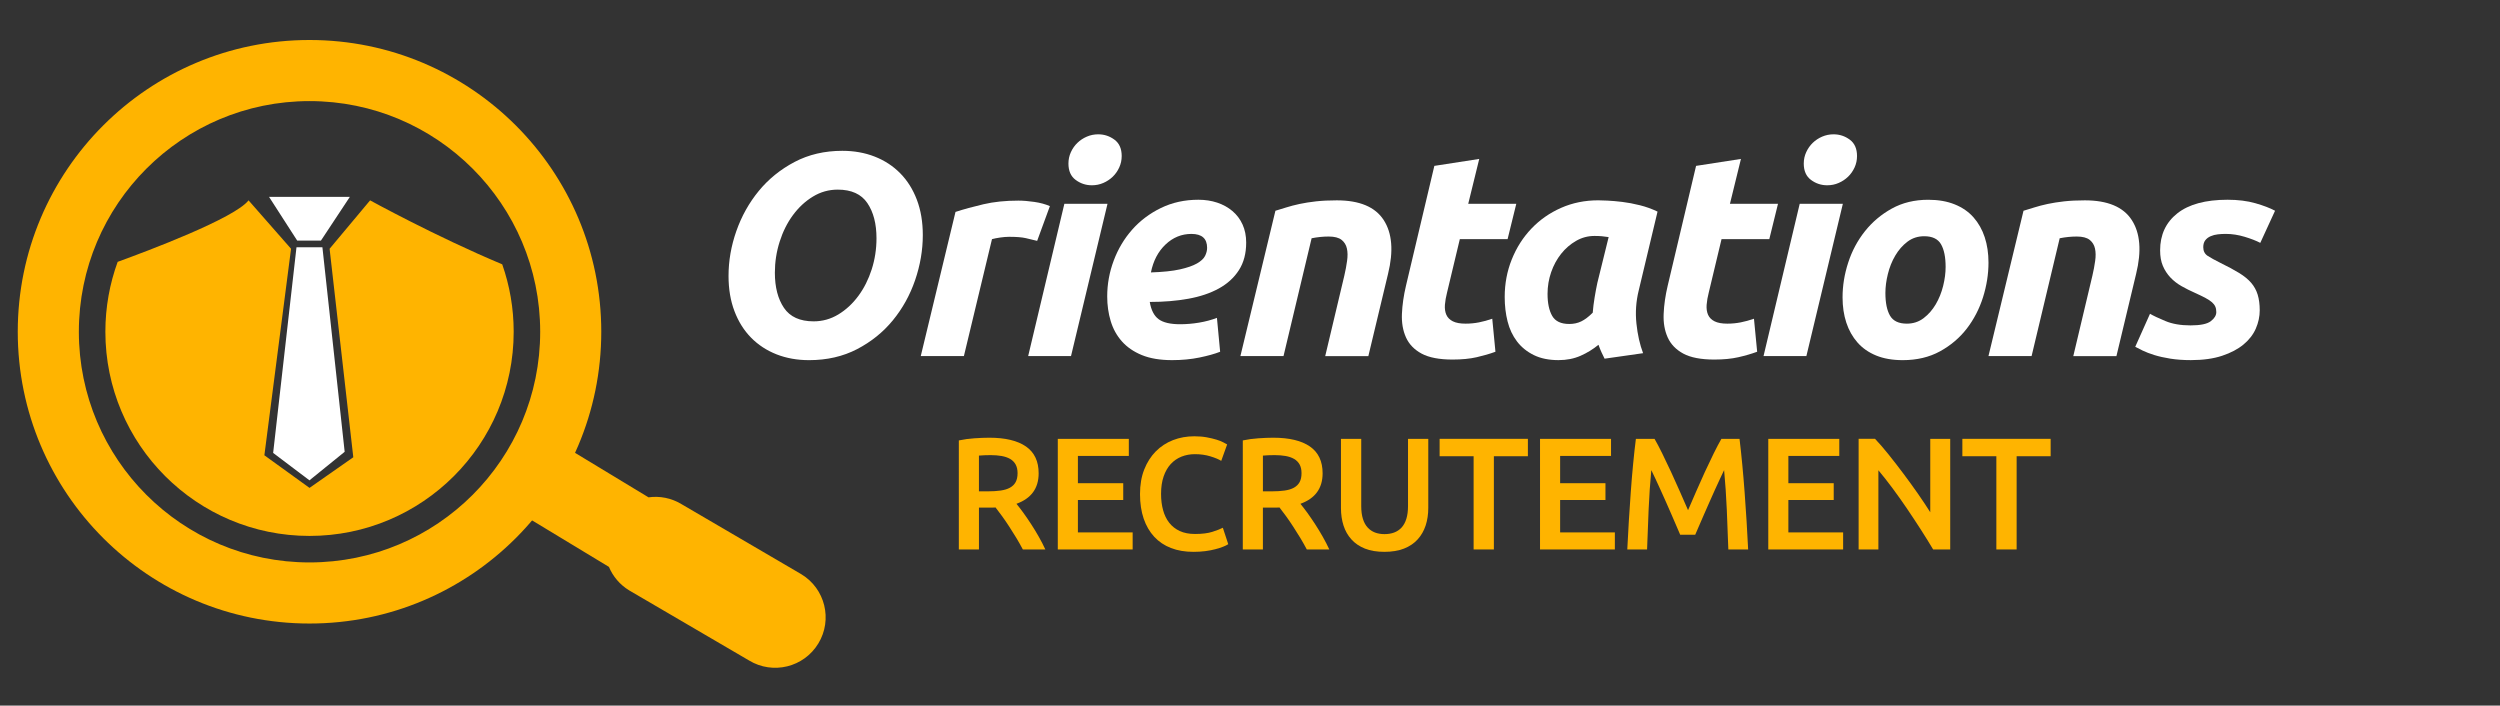 <?xml version="1.0" encoding="utf-8"?>
<!-- Generator: Adobe Illustrator 16.0.0, SVG Export Plug-In . SVG Version: 6.00 Build 0)  -->
<!DOCTYPE svg PUBLIC "-//W3C//DTD SVG 1.1//EN" "http://www.w3.org/Graphics/SVG/1.1/DTD/svg11.dtd">
<svg version="1.1" id="Layer_1" xmlns="http://www.w3.org/2000/svg" xmlns:xlink="http://www.w3.org/1999/xlink" x="0px" y="0px"
	 width="209.4px" height="59.1px" viewBox="0 -3.4 209.4 59.1" enable-background="new 0 -3.4 209.4 59.1" xml:space="preserve">
<rect x="0" y="-3.4" width="209.4" height="59.1" fill="#333333" stroke="none"/>
<g>
	<path fill="#FFB400" d="M25.925-0.05c-13.497,0-24.438,10.941-24.438,24.438c0,13.499,10.941,24.439,24.438,24.439
		c13.497,0,24.438-10.94,24.438-24.439C50.364,10.891,39.422-0.05,25.925-0.05z M25.925,43.709c-10.67,0-19.32-8.651-19.32-19.321
		c0-10.67,8.65-19.32,19.32-19.32c10.673,0,19.321,8.65,19.321,19.32C45.247,35.058,36.598,43.709,25.925,43.709z"/>
</g>
<path fill="#FFB400" d="M67.12,44.697l-10.039-5.871c-0.861-0.521-1.834-0.698-2.76-0.569l-7.48-4.529l-3.472,5.734l7.635,4.621
	c0.334,0.792,0.909,1.49,1.7,1.97l10.041,5.871c1.996,1.209,4.592,0.567,5.8-1.427C69.755,48.501,69.116,45.904,67.12,44.697z"/>
<g>
	<path fill="#FFB400" d="M25.925,41.489c9.444,0,17.101-7.656,17.101-17.101c0-1.98-0.339-3.879-0.959-5.647
		c-5.596-2.348-11.068-5.359-11.068-5.359l-3.392,4.055L29.592,34.9l-3.667,2.566l-3.781-2.731l2.234-17.298l-3.559-4.055
		c-1.158,1.499-8.43,4.23-10.963,5.15c-0.667,1.827-1.03,3.799-1.03,5.855C8.826,33.833,16.481,41.489,25.925,41.489z"/>
</g>
<polygon fill="#FFFFFF" points="22.537,13.092 29.302,13.092 26.881,16.754 24.895,16.754 "/>
<polygon fill="#FFFFFF" points="24.834,17.312 22.879,34.536 25.919,36.833 28.869,34.443 27.005,17.312 "/>
<g>
	<path fill="#FFFFFF" d="M67.764,26.766c-0.987,0-1.892-0.162-2.716-0.484c-0.824-0.324-1.536-0.789-2.134-1.395
		c-0.598-0.606-1.063-1.346-1.394-2.219c-0.332-0.873-0.498-1.859-0.498-2.959c0-1.26,0.218-2.513,0.655-3.758
		c0.437-1.245,1.063-2.364,1.879-3.359c0.816-0.994,1.815-1.802,2.995-2.425c1.18-0.622,2.514-0.934,4.001-0.934
		c0.985,0,1.892,0.162,2.716,0.485c0.825,0.324,1.536,0.789,2.134,1.395c0.598,0.606,1.063,1.346,1.395,2.219
		c0.331,0.873,0.497,1.859,0.497,2.958c0,1.261-0.214,2.518-0.643,3.771c-0.429,1.253-1.051,2.376-1.867,3.371
		c-0.816,0.994-1.814,1.798-2.995,2.412C70.608,26.458,69.267,26.766,67.764,26.766z M70.165,12.483
		c-0.744,0-1.435,0.194-2.073,0.582c-0.639,0.388-1.197,0.905-1.674,1.551c-0.477,0.647-0.849,1.391-1.115,2.231
		c-0.267,0.841-0.4,1.706-0.4,2.595c0,1.212,0.254,2.195,0.763,2.947c0.51,0.752,1.338,1.127,2.486,1.127
		c0.744,0,1.435-0.194,2.074-0.582c0.638-0.388,1.196-0.905,1.673-1.552c0.476-0.646,0.848-1.387,1.115-2.219
		c0.267-0.832,0.401-1.701,0.401-2.607c0-1.212-0.255-2.194-0.765-2.946C72.141,12.858,71.313,12.483,70.165,12.483z"/>
	<path fill="#FFFFFF" d="M86.872,16.775c-0.323-0.081-0.642-0.158-0.958-0.23c-0.315-0.073-0.78-0.11-1.394-0.11
		c-0.227,0-0.477,0.021-0.752,0.061c-0.275,0.041-0.501,0.085-0.679,0.134l-2.353,9.796h-3.613l2.91-12.076
		c0.695-0.226,1.475-0.44,2.34-0.642c0.864-0.203,1.838-0.304,2.922-0.304c0.404,0,0.853,0.037,1.346,0.109s0.925,0.19,1.298,0.352
		L86.872,16.775z"/>
	<path fill="#FFFFFF" d="M89.708,26.426h-3.589l3.032-12.755h3.613L89.708,26.426z M91.455,12.119c-0.501,0-0.954-0.149-1.357-0.449
		c-0.405-0.299-0.606-0.756-0.606-1.371c0-0.339,0.068-0.659,0.206-0.958c0.137-0.298,0.318-0.557,0.546-0.776
		c0.226-0.218,0.488-0.392,0.788-0.521c0.299-0.129,0.617-0.194,0.957-0.194c0.501,0,0.954,0.15,1.358,0.449
		c0.404,0.299,0.606,0.756,0.606,1.37c0,0.339-0.069,0.659-0.207,0.958c-0.137,0.3-0.319,0.558-0.545,0.776
		c-0.227,0.218-0.489,0.392-0.788,0.521C92.113,12.055,91.793,12.119,91.455,12.119z"/>
	<path fill="#FFFFFF" d="M92.74,21.431c0-1.034,0.182-2.037,0.546-3.007c0.363-0.97,0.876-1.831,1.539-2.583
		c0.663-0.752,1.467-1.358,2.412-1.819c0.947-0.461,1.992-0.691,3.142-0.691c0.566,0,1.091,0.081,1.576,0.242
		c0.484,0.162,0.909,0.396,1.272,0.703c0.365,0.308,0.646,0.683,0.849,1.128s0.304,0.95,0.304,1.516
		c0,0.905-0.202,1.673-0.607,2.304c-0.402,0.63-0.964,1.144-1.684,1.54c-0.72,0.396-1.572,0.683-2.559,0.86
		c-0.986,0.178-2.063,0.267-3.226,0.267c0.113,0.679,0.359,1.16,0.74,1.443c0.38,0.283,0.982,0.424,1.806,0.424
		c0.518,0,1.043-0.044,1.576-0.133c0.534-0.089,1.035-0.222,1.504-0.4l0.268,2.838c-0.453,0.178-1.032,0.339-1.734,0.484
		c-0.703,0.145-1.468,0.218-2.292,0.218c-1.003,0-1.846-0.142-2.534-0.424c-0.688-0.283-1.245-0.668-1.673-1.153
		c-0.429-0.484-0.74-1.05-0.934-1.697C92.836,22.846,92.74,22.159,92.74,21.431z M99.796,16.193c-0.825,0-1.549,0.295-2.17,0.885
		c-0.623,0.591-1.031,1.371-1.225,2.34c1.002-0.032,1.81-0.116,2.425-0.254c0.614-0.137,1.091-0.303,1.431-0.497
		c0.339-0.194,0.565-0.404,0.678-0.63c0.113-0.226,0.172-0.452,0.172-0.68C101.107,16.581,100.669,16.193,99.796,16.193z"/>
	<path fill="#FFFFFF" d="M106.829,14.253c0.274-0.081,0.578-0.173,0.909-0.279c0.332-0.104,0.703-0.202,1.116-0.291
		c0.412-0.088,0.873-0.161,1.382-0.218c0.51-0.056,1.088-0.084,1.733-0.084c1.908,0,3.218,0.549,3.929,1.649
		c0.712,1.099,0.833,2.603,0.364,4.51l-1.649,6.887H111l1.601-6.741c0.098-0.42,0.174-0.828,0.229-1.225
		c0.058-0.396,0.054-0.743-0.012-1.042c-0.064-0.299-0.213-0.542-0.447-0.728c-0.236-0.186-0.596-0.279-1.079-0.279
		c-0.47,0-0.947,0.048-1.431,0.145l-2.354,9.87h-3.611L106.829,14.253z"/>
	<path fill="#FFFFFF" d="M120.141,10.494l3.76-0.582l-0.922,3.759h4.025l-0.728,2.958h-4.001l-1.067,4.461
		c-0.097,0.373-0.157,0.72-0.183,1.042c-0.022,0.324,0.018,0.603,0.121,0.837c0.106,0.235,0.289,0.417,0.547,0.546
		c0.259,0.129,0.614,0.194,1.066,0.194c0.389,0,0.764-0.037,1.128-0.109c0.364-0.073,0.731-0.173,1.104-0.303l0.267,2.765
		c-0.484,0.178-1.011,0.33-1.575,0.459c-0.566,0.129-1.237,0.195-2.014,0.195c-1.115,0-1.98-0.167-2.595-0.497
		c-0.615-0.332-1.051-0.784-1.31-1.358c-0.259-0.574-0.371-1.233-0.339-1.977c0.031-0.743,0.145-1.528,0.339-2.352L120.141,10.494z"
		/>
	<path fill="#FFFFFF" d="M137.261,20.921c-0.228,0.921-0.292,1.847-0.194,2.776c0.097,0.93,0.282,1.758,0.558,2.486l-3.225,0.46
		c-0.098-0.193-0.187-0.378-0.268-0.557c-0.081-0.179-0.162-0.38-0.242-0.607c-0.453,0.372-0.954,0.68-1.504,0.922
		c-0.55,0.242-1.163,0.363-1.843,0.363c-0.808,0-1.5-0.142-2.072-0.424c-0.575-0.283-1.043-0.664-1.407-1.141
		c-0.363-0.476-0.627-1.034-0.788-1.673c-0.162-0.638-0.242-1.321-0.242-2.048c0-1.116,0.197-2.167,0.594-3.153
		c0.396-0.986,0.945-1.847,1.649-2.583c0.703-0.735,1.53-1.313,2.485-1.733c0.953-0.42,1.988-0.63,3.104-0.63
		c0.145,0,0.399,0.008,0.764,0.024c0.363,0.017,0.778,0.053,1.248,0.109c0.469,0.057,0.962,0.149,1.479,0.279
		c0.519,0.129,1.011,0.308,1.479,0.534L137.261,20.921z M134.74,16.459c-0.211-0.032-0.4-0.056-0.571-0.072
		c-0.17-0.016-0.375-0.024-0.618-0.024c-0.55,0-1.063,0.138-1.539,0.413c-0.479,0.275-0.894,0.634-1.249,1.079
		c-0.355,0.445-0.635,0.958-0.837,1.54s-0.304,1.188-0.304,1.819c0,0.776,0.13,1.39,0.388,1.843
		c0.259,0.452,0.736,0.679,1.432,0.679c0.372,0,0.707-0.072,1.006-0.218c0.3-0.146,0.619-0.388,0.959-0.728
		c0.031-0.404,0.084-0.829,0.157-1.273s0.149-0.853,0.23-1.225L134.74,16.459z"/>
	<path fill="#FFFFFF" d="M142.063,10.494l3.759-0.582l-0.922,3.759h4.025l-0.728,2.958h-4.001l-1.067,4.461
		c-0.097,0.373-0.157,0.72-0.182,1.042c-0.023,0.324,0.018,0.603,0.121,0.837c0.105,0.235,0.288,0.417,0.546,0.546
		c0.259,0.129,0.615,0.194,1.067,0.194c0.389,0,0.763-0.037,1.128-0.109c0.363-0.073,0.731-0.173,1.103-0.303l0.267,2.765
		c-0.483,0.178-1.01,0.33-1.576,0.459c-0.565,0.129-1.236,0.195-2.013,0.195c-1.114,0-1.979-0.167-2.595-0.497
		c-0.614-0.332-1.051-0.784-1.31-1.358c-0.259-0.574-0.371-1.233-0.338-1.977c0.03-0.743,0.144-1.528,0.338-2.352L142.063,10.494z"
		/>
	<path fill="#FFFFFF" d="M151.302,26.426h-3.589l3.03-12.755h3.614L151.302,26.426z M153.047,12.119
		c-0.502,0-0.955-0.149-1.357-0.449c-0.404-0.299-0.607-0.756-0.607-1.371c0-0.339,0.068-0.659,0.207-0.958
		c0.137-0.298,0.319-0.557,0.545-0.776c0.228-0.218,0.488-0.392,0.789-0.521c0.299-0.129,0.618-0.194,0.957-0.194
		c0.502,0,0.954,0.15,1.359,0.449c0.402,0.299,0.604,0.756,0.604,1.37c0,0.339-0.068,0.659-0.205,0.958
		c-0.139,0.3-0.319,0.558-0.546,0.776c-0.227,0.218-0.489,0.392-0.788,0.521C153.707,12.055,153.388,12.119,153.047,12.119z"/>
	<path fill="#FFFFFF" d="M159.376,26.766c-0.857,0-1.6-0.129-2.231-0.388c-0.631-0.259-1.151-0.623-1.563-1.092
		c-0.411-0.468-0.724-1.021-0.934-1.66c-0.211-0.639-0.315-1.346-0.315-2.122c0-0.97,0.157-1.94,0.473-2.91
		c0.314-0.97,0.78-1.843,1.395-2.619s1.365-1.41,2.255-1.903c0.89-0.493,1.907-0.739,3.056-0.739c0.84,0,1.58,0.129,2.22,0.388
		c0.638,0.259,1.164,0.622,1.574,1.091c0.413,0.47,0.725,1.023,0.935,1.662c0.21,0.639,0.315,1.346,0.315,2.122
		c0,0.97-0.154,1.94-0.46,2.91c-0.309,0.97-0.762,1.843-1.358,2.619c-0.599,0.775-1.346,1.41-2.243,1.903
		C161.596,26.519,160.556,26.766,159.376,26.766z M161.171,16.387c-0.534,0-1.003,0.154-1.407,0.46
		c-0.405,0.308-0.743,0.696-1.018,1.164c-0.276,0.469-0.481,0.982-0.618,1.54c-0.139,0.558-0.207,1.087-0.207,1.588
		c0,0.825,0.13,1.459,0.388,1.903c0.259,0.445,0.729,0.667,1.407,0.667c0.533,0,1.002-0.153,1.406-0.46
		c0.403-0.307,0.743-0.695,1.019-1.164c0.274-0.469,0.48-0.982,0.618-1.54c0.138-0.557,0.206-1.087,0.206-1.588
		c0-0.824-0.129-1.458-0.388-1.903C162.318,16.609,161.849,16.387,161.171,16.387z"/>
	<path fill="#FFFFFF" d="M169.489,14.253c0.273-0.081,0.577-0.173,0.908-0.279c0.332-0.104,0.703-0.202,1.116-0.291
		c0.413-0.088,0.872-0.161,1.383-0.218c0.509-0.056,1.087-0.084,1.732-0.084c1.908,0,3.218,0.549,3.929,1.649
		c0.712,1.099,0.833,2.603,0.364,4.51l-1.649,6.887h-3.613l1.601-6.741c0.098-0.42,0.175-0.828,0.23-1.225
		c0.057-0.396,0.053-0.743-0.013-1.042c-0.064-0.299-0.214-0.542-0.448-0.728c-0.235-0.186-0.595-0.279-1.078-0.279
		c-0.47,0-0.947,0.048-1.431,0.145l-2.354,9.87h-3.612L169.489,14.253z"/>
	<path fill="#FFFFFF" d="M183.479,23.855c0.824,0,1.391-0.117,1.698-0.352c0.306-0.234,0.46-0.489,0.46-0.764
		c0-0.178-0.028-0.331-0.085-0.46s-0.15-0.25-0.279-0.364c-0.129-0.113-0.307-0.23-0.533-0.352s-0.517-0.263-0.873-0.424
		c-0.404-0.178-0.784-0.368-1.139-0.57c-0.357-0.202-0.668-0.445-0.936-0.728c-0.265-0.283-0.476-0.606-0.63-0.97
		c-0.154-0.363-0.23-0.796-0.23-1.297c0-1.31,0.481-2.344,1.442-3.104c0.963-0.759,2.365-1.139,4.208-1.139
		c0.873,0,1.649,0.097,2.328,0.291c0.679,0.194,1.228,0.404,1.649,0.63l-1.237,2.691c-0.34-0.178-0.776-0.348-1.31-0.509
		c-0.533-0.161-1.06-0.242-1.576-0.242c-0.227,0-0.448,0.012-0.667,0.036c-0.218,0.025-0.42,0.077-0.605,0.158
		c-0.188,0.081-0.336,0.194-0.448,0.339c-0.113,0.146-0.17,0.34-0.17,0.582c0,0.324,0.125,0.566,0.375,0.728
		c0.25,0.162,0.602,0.356,1.056,0.582c0.63,0.307,1.155,0.591,1.576,0.849c0.42,0.258,0.755,0.533,1.006,0.824
		c0.25,0.291,0.433,0.623,0.546,0.995c0.112,0.372,0.17,0.808,0.17,1.309c0,0.518-0.109,1.027-0.327,1.528
		c-0.219,0.501-0.563,0.945-1.031,1.333c-0.469,0.388-1.066,0.704-1.795,0.946c-0.727,0.242-1.6,0.363-2.618,0.363
		c-0.632,0-1.2-0.041-1.711-0.122c-0.509-0.081-0.956-0.182-1.345-0.302c-0.388-0.122-0.716-0.248-0.982-0.377
		c-0.267-0.129-0.473-0.234-0.618-0.315l1.236-2.765c0.275,0.162,0.704,0.364,1.285,0.606
		C181.951,23.734,182.655,23.855,183.479,23.855z"/>
</g>
<g>
	<path fill="#FFB400" d="M82.865,33.263c1.337,0,2.36,0.245,3.069,0.734c0.708,0.492,1.063,1.24,1.063,2.247
		c0,1.257-0.62,2.107-1.859,2.554c0.169,0.206,0.361,0.456,0.575,0.748c0.214,0.295,0.433,0.614,0.655,0.957
		c0.224,0.344,0.438,0.695,0.642,1.056c0.205,0.36,0.388,0.716,0.548,1.063h-1.885c-0.169-0.321-0.352-0.644-0.548-0.971
		c-0.196-0.324-0.394-0.641-0.595-0.947c-0.201-0.309-0.399-0.599-0.595-0.87c-0.196-0.272-0.378-0.515-0.547-0.728
		c-0.126,0.009-0.232,0.013-0.322,0.013c-0.088,0-0.174,0-0.254,0h-0.815v3.503h-1.685V33.49c0.41-0.088,0.847-0.149,1.31-0.179
		C82.086,33.279,82.5,33.263,82.865,33.263z M82.986,34.721c-0.357,0-0.687,0.013-0.99,0.04v2.994h0.735
		c0.41,0,0.771-0.022,1.083-0.067c0.312-0.044,0.572-0.124,0.782-0.24c0.209-0.116,0.368-0.271,0.475-0.468s0.161-0.445,0.161-0.749
		c0-0.285-0.054-0.526-0.161-0.722s-0.261-0.352-0.461-0.469c-0.201-0.115-0.439-0.197-0.715-0.246
		C83.619,34.746,83.315,34.721,82.986,34.721z"/>
	<path fill="#FFB400" d="M88.601,42.623v-9.266h5.949v1.431h-4.265v2.285h3.797v1.405h-3.797v2.714h4.586v1.431H88.601z"/>
	<path fill="#FFB400" d="M99.953,42.822c-0.695,0-1.319-0.105-1.871-0.32c-0.553-0.213-1.021-0.528-1.404-0.942
		c-0.384-0.415-0.678-0.92-0.883-1.517c-0.204-0.599-0.308-1.284-0.308-2.06s0.118-1.462,0.354-2.059
		c0.235-0.598,0.56-1.104,0.969-1.518c0.411-0.415,0.892-0.729,1.444-0.943c0.554-0.214,1.146-0.32,1.778-0.32
		c0.384,0,0.73,0.029,1.043,0.087c0.312,0.058,0.583,0.122,0.816,0.194c0.231,0.07,0.422,0.146,0.574,0.227
		c0.151,0.079,0.258,0.139,0.321,0.175l-0.495,1.376c-0.214-0.134-0.52-0.261-0.915-0.381c-0.396-0.121-0.828-0.181-1.292-0.181
		c-0.4,0-0.774,0.069-1.122,0.207c-0.347,0.139-0.648,0.346-0.902,0.622s-0.452,0.624-0.596,1.043
		c-0.143,0.419-0.213,0.905-0.213,1.456c0,0.492,0.055,0.941,0.167,1.352c0.111,0.41,0.282,0.765,0.515,1.063
		c0.231,0.298,0.526,0.529,0.882,0.694c0.356,0.166,0.784,0.248,1.284,0.248c0.597,0,1.083-0.062,1.456-0.182
		c0.375-0.12,0.664-0.233,0.871-0.34l0.453,1.377c-0.106,0.071-0.252,0.142-0.435,0.214c-0.182,0.071-0.399,0.141-0.648,0.207
		c-0.25,0.067-0.53,0.12-0.842,0.161C100.643,42.803,100.309,42.822,99.953,42.822z"/>
	<path fill="#FFB400" d="M106.65,33.263c1.338,0,2.36,0.245,3.068,0.734c0.71,0.492,1.064,1.24,1.064,2.247
		c0,1.257-0.621,2.107-1.859,2.554c0.17,0.206,0.36,0.456,0.576,0.748c0.213,0.295,0.431,0.614,0.655,0.957
		c0.222,0.344,0.436,0.695,0.641,1.056c0.204,0.36,0.388,0.716,0.548,1.063h-1.885c-0.17-0.321-0.352-0.644-0.548-0.971
		c-0.196-0.324-0.396-0.641-0.596-0.947c-0.2-0.309-0.398-0.599-0.595-0.87c-0.195-0.272-0.379-0.515-0.548-0.728
		c-0.125,0.009-0.232,0.013-0.32,0.013c-0.091,0-0.175,0-0.255,0h-0.815v3.503h-1.684V33.49c0.408-0.088,0.845-0.149,1.309-0.179
		C105.871,33.279,106.285,33.263,106.65,33.263z M106.77,34.721c-0.355,0-0.686,0.013-0.988,0.04v2.994h0.735
		c0.41,0,0.771-0.022,1.083-0.067c0.313-0.044,0.573-0.124,0.782-0.24c0.208-0.116,0.366-0.271,0.475-0.468
		c0.107-0.196,0.159-0.445,0.159-0.749c0-0.285-0.052-0.526-0.159-0.722c-0.108-0.195-0.262-0.352-0.462-0.469
		c-0.2-0.115-0.439-0.197-0.715-0.246C107.404,34.746,107.101,34.721,106.77,34.721z"/>
	<path fill="#FFB400" d="M115.957,42.822c-0.635,0-1.178-0.091-1.632-0.272c-0.455-0.183-0.832-0.439-1.13-0.77
		c-0.298-0.329-0.52-0.717-0.662-1.163c-0.143-0.445-0.214-0.936-0.214-1.471v-5.789h1.698v5.63c0,0.418,0.047,0.777,0.141,1.074
		c0.093,0.3,0.227,0.542,0.401,0.729c0.174,0.187,0.379,0.325,0.614,0.415c0.237,0.089,0.503,0.133,0.795,0.133
		c0.295,0,0.563-0.044,0.803-0.133c0.242-0.09,0.448-0.229,0.623-0.415c0.172-0.188,0.307-0.43,0.4-0.729
		c0.093-0.297,0.141-0.656,0.141-1.074v-5.63h1.697v5.789c0,0.535-0.074,1.025-0.221,1.471c-0.147,0.446-0.37,0.834-0.669,1.163
		c-0.297,0.33-0.68,0.587-1.143,0.77C117.137,42.731,116.589,42.822,115.957,42.822z"/>
	<path fill="#FFB400" d="M127.976,33.357v1.457h-2.849v7.809h-1.697v-7.809h-2.848v-1.457H127.976z"/>
	<path fill="#FFB400" d="M128.992,42.623v-9.266h5.948v1.431h-4.264v2.285h3.797v1.405h-3.797v2.714h4.585v1.431H128.992z"/>
	<path fill="#FFB400" d="M138.584,33.357c0.196,0.34,0.415,0.754,0.655,1.244c0.24,0.489,0.486,1.004,0.736,1.544
		c0.249,0.538,0.496,1.088,0.741,1.645c0.245,0.556,0.47,1.071,0.675,1.544c0.204-0.473,0.429-0.988,0.669-1.544
		c0.241-0.557,0.485-1.106,0.734-1.645c0.25-0.54,0.496-1.055,0.736-1.544c0.24-0.49,0.459-0.904,0.655-1.244h1.518
		c0.081,0.677,0.159,1.397,0.231,2.159s0.139,1.542,0.197,2.34c0.06,0.798,0.113,1.601,0.164,2.406
		c0.05,0.807,0.093,1.593,0.13,2.36h-1.659c-0.036-1.079-0.079-2.188-0.129-3.329s-0.126-2.246-0.225-3.316
		c-0.099,0.206-0.215,0.451-0.348,0.735c-0.134,0.286-0.276,0.595-0.428,0.93c-0.152,0.334-0.307,0.681-0.462,1.036
		c-0.155,0.356-0.308,0.702-0.455,1.035c-0.146,0.336-0.282,0.647-0.407,0.937c-0.124,0.29-0.231,0.537-0.321,0.742h-1.257
		c-0.088-0.205-0.196-0.454-0.321-0.749c-0.124-0.294-0.261-0.607-0.407-0.942c-0.146-0.334-0.298-0.68-0.454-1.036
		s-0.31-0.7-0.462-1.029c-0.151-0.33-0.294-0.64-0.427-0.929c-0.134-0.29-0.25-0.533-0.349-0.729
		c-0.101,1.07-0.175,2.175-0.225,3.316s-0.093,2.25-0.129,3.329h-1.658c0.036-0.768,0.079-1.56,0.13-2.38
		c0.05-0.82,0.104-1.633,0.163-2.44c0.058-0.807,0.124-1.589,0.197-2.347c0.072-0.758,0.15-1.458,0.231-2.099H138.584z"/>
	<path fill="#FFB400" d="M148.111,42.623v-9.266h5.948v1.431h-4.265v2.285h3.798v1.405h-3.798v2.714h4.586v1.431H148.111z"/>
	<path fill="#FFB400" d="M161.921,42.623c-0.303-0.509-0.642-1.055-1.016-1.639c-0.375-0.583-0.762-1.172-1.163-1.764
		c-0.4-0.594-0.81-1.167-1.224-1.726c-0.415-0.557-0.809-1.059-1.184-1.504v6.632h-1.656v-9.266h1.376
		c0.355,0.373,0.739,0.817,1.149,1.33c0.41,0.512,0.822,1.045,1.236,1.598c0.415,0.553,0.816,1.108,1.204,1.664
		c0.388,0.558,0.732,1.077,1.036,1.559v-6.15h1.671v9.266H161.921z"/>
	<path fill="#FFB400" d="M171.762,33.357v1.457h-2.849v7.809h-1.698v-7.809h-2.847v-1.457H171.762z"/>
</g>
</svg>
